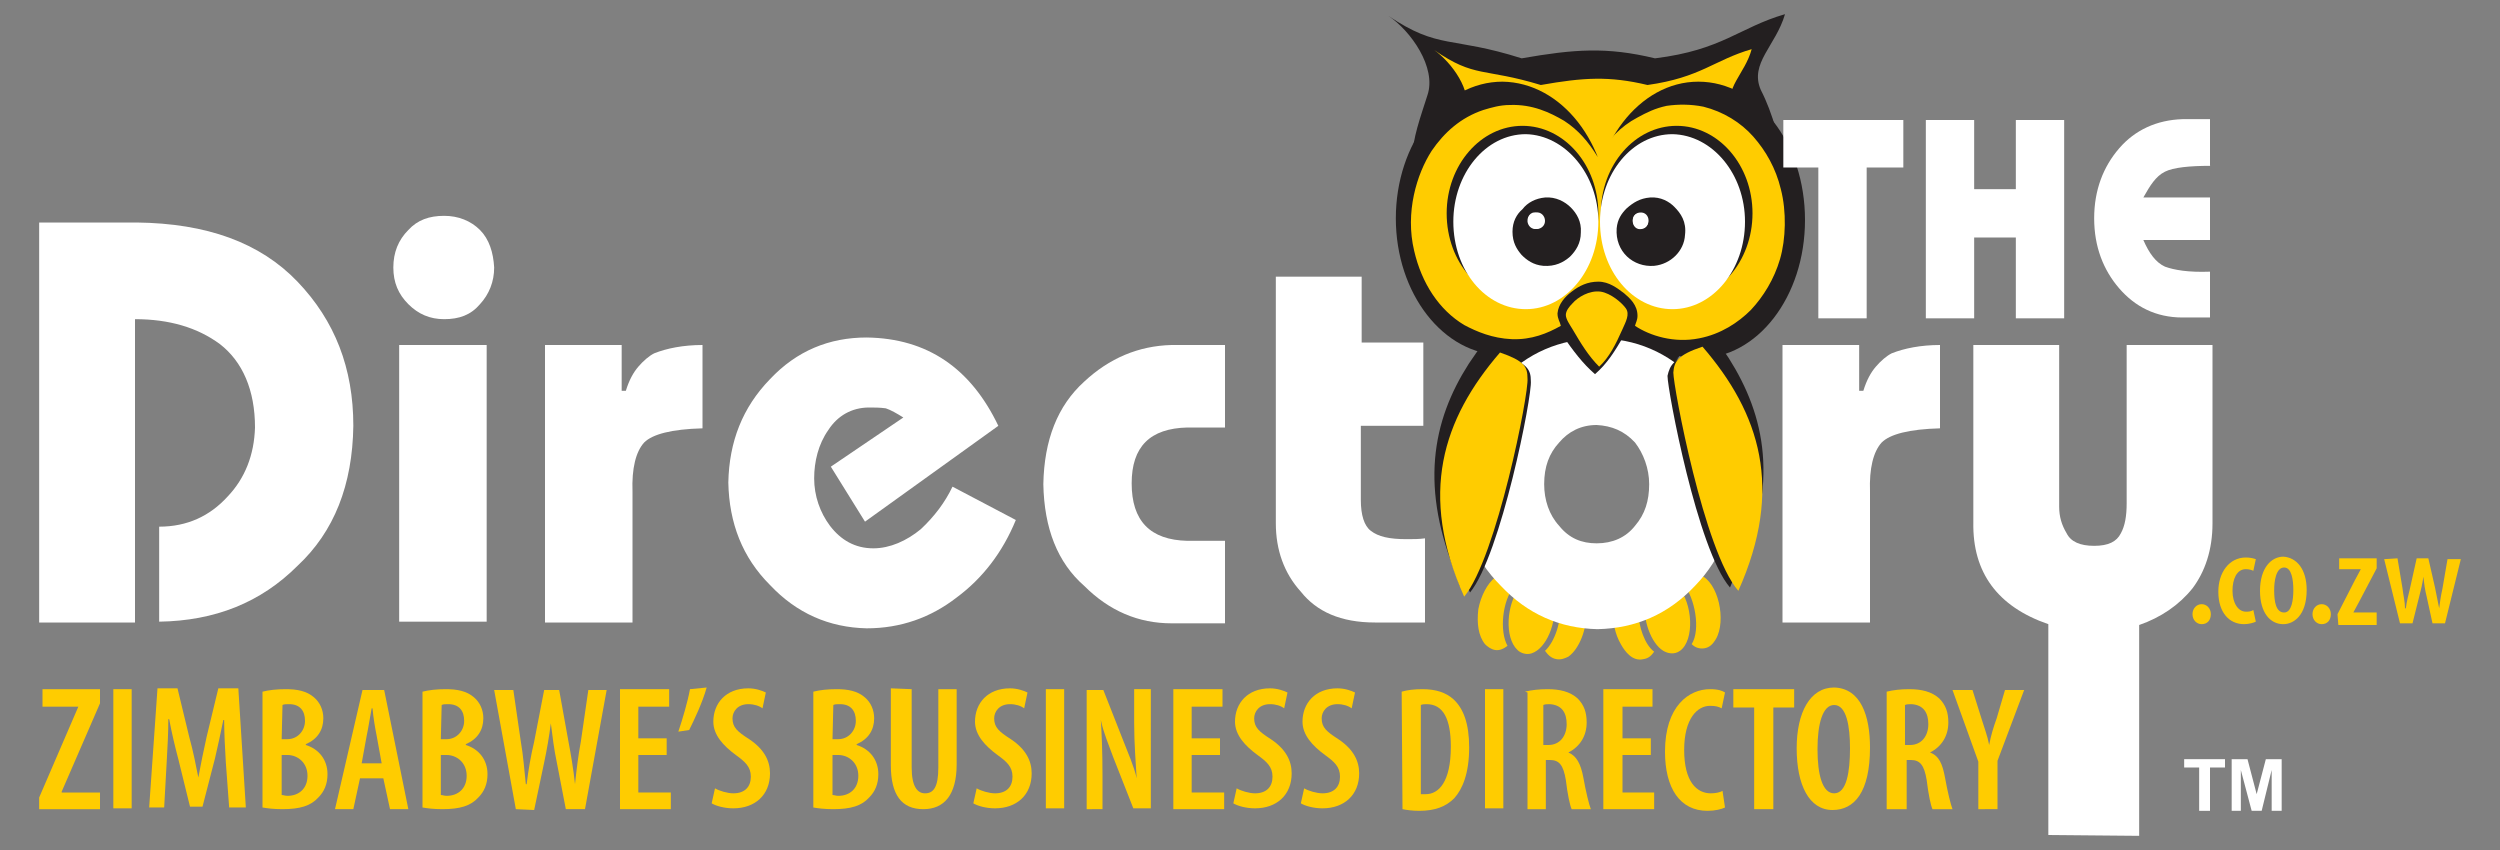 <?xml version="1.0" encoding="utf-8"?>
<!-- Generator: Adobe Illustrator 19.0.0, SVG Export Plug-In . SVG Version: 6.00 Build 0)  -->
<svg version="1.1" baseProfile="tiny" id="Layer_1" xmlns="http://www.w3.org/2000/svg" xmlns:xlink="http://www.w3.org/1999/xlink" width="100%"
	 x="0px" y="0px" viewBox="-349 450 300 102" xml:space="preserve">
<rect x="-349" y="450" width="300" height="102" fill="#808080" stroke="none"/>
<g>
	<polygon fill="#FFCC00" points="-344.3,545.7 -339.6,534.8 -339.6,534.8 -343.9,534.8 -343.9,532.7 -337,532.7 -337,534.4 
		-341.6,545 -341.6,545.1 -337,545.1 -337,547.1 -344.3,547.1 	"/>
	<rect x="-335.4" y="532.7" fill="#FFCC00" width="2.2" height="14.3"/>
	<path fill="#FFCC00" d="M-321.9,541.5c-0.1-1.6-0.2-3.6-0.2-5.1h-0.1c-0.3,1.5-0.7,3.3-1,4.6l-1.5,5.8h-1.5l-1.4-5.7
		c-0.4-1.5-0.8-3.2-1.1-4.8h-0.1c0,1.6-0.1,3.5-0.2,5.2l-0.3,5.4h-1.8l1-14.3h2.4l1.4,5.8c0.5,1.8,0.8,3.4,1.1,4.9l0,0
		c0.3-1.6,0.6-3.1,1-4.9l1.4-5.8h2.4l0.9,14.3h-2L-321.9,541.5z"/>
	<path fill="#FFCC00" d="M-315.2,545.4c0.2,0,0.4,0.1,0.7,0.1c1.4,0,2.4-0.9,2.4-2.4c0-1.6-1.2-2.5-2.4-2.5h-0.7V545.4z
		 M-315.2,538.7h0.7c1.2,0,2.1-1,2.1-2.2s-0.6-2-1.9-2c-0.4,0-0.6,0-0.8,0.1L-315.2,538.7L-315.2,538.7z M-317.5,533
		c0.8-0.2,1.7-0.3,2.8-0.3c1.3,0,2.5,0.2,3.4,1c0.7,0.6,1.1,1.5,1.1,2.5c0,1.4-0.7,2.5-2.1,3.1v0.1c1.6,0.5,2.6,1.8,2.6,3.5
		c0,1.2-0.4,2.1-1.1,2.8c-0.9,1-2.2,1.4-4.3,1.4c-1.1,0-1.8-0.1-2.4-0.2C-317.5,546.9-317.5,533-317.5,533z"/>
	<path fill="#FFCC00" d="M-303.2,541.6l-0.6-3.3c-0.2-1-0.4-2.2-0.5-3.3h-0.1c-0.2,1-0.4,2.4-0.6,3.3l-0.6,3.3H-303.2z
		 M-305.8,543.4l-0.8,3.7h-2.2l3.3-14.3h2.6l2.9,14.3h-2.2l-0.8-3.7H-305.8z"/>
	<path fill="#FFCC00" d="M-296.1,545.4c0.2,0,0.4,0.1,0.7,0.1c1.4,0,2.4-0.9,2.4-2.4c0-1.6-1.2-2.5-2.4-2.5h-0.7V545.4z
		 M-296.1,538.7h0.7c1.2,0,2.1-1,2.1-2.2s-0.6-2-1.9-2c-0.4,0-0.6,0-0.8,0.1L-296.1,538.7L-296.1,538.7z M-298.3,533
		c0.8-0.2,1.7-0.3,2.8-0.3c1.3,0,2.5,0.2,3.4,1c0.7,0.6,1.1,1.5,1.1,2.5c0,1.4-0.7,2.5-2.1,3.1v0.1c1.6,0.5,2.6,1.8,2.6,3.5
		c0,1.2-0.4,2.1-1.1,2.8c-0.9,1-2.2,1.4-4.3,1.4c-1.1,0-1.8-0.1-2.4-0.2V533z"/>
	<path fill="#FFCC00" d="M-287.1,547.1l-2.6-14.3h2.3l0.9,6.2c0.3,1.7,0.4,3.3,0.6,5.1h0.1c0.2-1.7,0.5-3.4,0.9-5.1l1.2-6.2h1.8
		l1.1,6.1c0.3,1.6,0.6,3.3,0.8,5.2l0,0c0.2-1.9,0.4-3.5,0.7-5.1l0.9-6.2h2.2l-2.6,14.3h-2.3l-1.1-5.7c-0.3-1.4-0.5-3-0.7-4.6l0,0
		c-0.2,1.6-0.5,3.3-0.8,4.7l-1.2,5.7L-287.1,547.1L-287.1,547.1z"/>
	<polygon fill="#FFCC00" points="-269,540.6 -272.4,540.6 -272.4,545.1 -268.5,545.1 -268.5,547.1 -274.6,547.1 -274.6,532.7 
		-268.7,532.7 -268.7,534.8 -272.4,534.8 -272.4,538.6 -269,538.6 	"/>
	<path fill="#FFCC00" d="M-264.2,532.5c-0.5,1.8-1.5,3.9-2.1,5.1l-1.3,0.2c0.5-1.5,1.1-3.5,1.4-5.1L-264.2,532.5z"/>
	<path fill="#FFCC00" d="M-263.2,544.6c0.5,0.3,1.5,0.6,2.2,0.6c1.4,0,2.1-0.8,2.1-2s-0.7-1.8-1.8-2.6c-1.5-1.1-2.7-2.4-2.7-4
		c0-2.2,1.5-4,4.2-4c0.9,0,1.7,0.3,2.1,0.5l-0.4,1.9c-0.4-0.3-1-0.5-1.7-0.5c-1.3,0-1.9,0.9-1.9,1.7c0,1.1,0.6,1.6,2,2.5
		c1.8,1.2,2.5,2.6,2.5,4.1c0,2.6-1.8,4.2-4.4,4.2c-1.1,0-2.1-0.3-2.6-0.6L-263.2,544.6z"/>
	<path fill="#FFCC00" d="M-249.1,545.4c0.2,0,0.4,0.1,0.7,0.1c1.4,0,2.4-0.9,2.4-2.4c0-1.6-1.2-2.5-2.4-2.5h-0.7V545.4z
		 M-249.1,538.7h0.7c1.2,0,2.1-1,2.1-2.2s-0.6-2-1.9-2c-0.4,0-0.6,0-0.8,0.1L-249.1,538.7L-249.1,538.7z M-251.4,533
		c0.8-0.2,1.7-0.3,2.8-0.3c1.3,0,2.5,0.2,3.4,1c0.7,0.6,1.1,1.5,1.1,2.5c0,1.4-0.7,2.5-2.1,3.1v0.1c1.6,0.5,2.6,1.8,2.6,3.5
		c0,1.2-0.4,2.1-1.1,2.8c-0.9,1-2.2,1.4-4.3,1.4c-1.1,0-1.8-0.1-2.4-0.2V533z"/>
	<path fill="#FFCC00" d="M-239.6,532.7v9.4c0,2.3,0.7,3.1,1.6,3.1c1,0,1.6-0.7,1.6-3.1v-9.4h2.2v9c0,3.7-1.5,5.4-4,5.4
		c-2.6,0-3.9-1.7-3.9-5.3v-9.2L-239.6,532.7L-239.6,532.7z"/>
	<path fill="#FFCC00" d="M-231.8,544.6c0.5,0.3,1.5,0.6,2.2,0.6c1.4,0,2.1-0.8,2.1-2s-0.7-1.8-1.8-2.6c-1.5-1.1-2.7-2.4-2.7-4
		c0-2.2,1.5-4,4.2-4c0.9,0,1.7,0.3,2.1,0.5l-0.4,1.9c-0.4-0.3-1-0.5-1.7-0.5c-1.3,0-1.9,0.9-1.9,1.7c0,1.1,0.6,1.6,2,2.5
		c1.8,1.2,2.5,2.6,2.5,4.1c0,2.6-1.8,4.2-4.4,4.2c-1.1,0-2.1-0.3-2.6-0.6L-231.8,544.6z"/>
	<rect x="-223.5" y="532.7" fill="#FFCC00" width="2.2" height="14.3"/>
	<path fill="#FFCC00" d="M-218.6,547.1v-14.3h2l2.4,6.1c0.5,1.3,1.3,3.1,1.6,4.5l0,0c-0.1-1.8-0.3-4.1-0.3-6.6v-4.1h2V547h-2.1
		l-2.4-6.1c-0.5-1.4-1.2-3-1.5-4.5l0,0c0.1,1.6,0.2,3.7,0.2,6.7v4H-218.6L-218.6,547.1z"/>
	<polygon fill="#FFCC00" points="-202.6,540.6 -206,540.6 -206,545.1 -202.1,545.1 -202.1,547.1 -208.2,547.1 -208.2,532.7 
		-202.3,532.7 -202.3,534.8 -206,534.8 -206,538.6 -202.6,538.6 	"/>
	<path fill="#FFCC00" d="M-200.6,544.6c0.5,0.3,1.5,0.6,2.2,0.6c1.4,0,2.1-0.8,2.1-2s-0.7-1.8-1.8-2.6c-1.5-1.1-2.7-2.4-2.7-4
		c0-2.2,1.5-4,4.2-4c0.9,0,1.7,0.3,2.1,0.5l-0.4,1.9c-0.4-0.3-1-0.5-1.7-0.5c-1.3,0-1.9,0.9-1.9,1.7c0,1.1,0.6,1.6,2,2.5
		c1.8,1.2,2.5,2.6,2.5,4.1c0,2.6-1.8,4.2-4.4,4.2c-1.1,0-2.1-0.3-2.6-0.6L-200.6,544.6z"/>
	<path fill="#FFCC00" d="M-192.5,544.6c0.5,0.3,1.5,0.6,2.2,0.6c1.4,0,2.1-0.8,2.1-2s-0.7-1.8-1.8-2.6c-1.5-1.1-2.7-2.4-2.7-4
		c0-2.2,1.5-4,4.2-4c0.9,0,1.7,0.3,2.1,0.5l-0.4,1.9c-0.4-0.3-1-0.5-1.7-0.5c-1.3,0-1.9,0.9-1.9,1.7c0,1.1,0.6,1.6,2,2.5
		c1.8,1.2,2.5,2.6,2.5,4.1c0,2.6-1.8,4.2-4.4,4.2c-1.1,0-2.1-0.3-2.6-0.6L-192.5,544.6z"/>
	<path fill="#FFCC00" d="M-178.5,545.3c0.2,0,0.4,0,0.6,0c1.5,0,3-1.4,3-5.7c0-3.3-0.9-5.1-2.9-5.1c-0.2,0-0.5,0-0.7,0.1
		L-178.5,545.3L-178.5,545.3z M-180.8,533c0.7-0.2,1.5-0.3,2.5-0.3c1.6,0,2.8,0.4,3.7,1.2c1.2,1.1,1.9,2.9,1.9,5.8
		c0,3.1-0.8,5-1.8,6.1c-1,1-2.3,1.5-4.2,1.5c-0.8,0-1.5-0.1-2-0.2L-180.8,533L-180.8,533z"/>
	<rect x="-170.8" y="532.7" fill="#FFCC00" width="2.2" height="14.3"/>
	<path fill="#FFCC00" d="M-163.8,539.4h0.6c1.4,0,2.2-1.1,2.2-2.5c0-1.4-0.6-2.3-2-2.4c-0.3,0-0.6,0-0.8,0.1V539.4z M-166,533
		c0.8-0.2,1.7-0.3,2.7-0.3c1.5,0,2.7,0.3,3.6,1.1c0.8,0.8,1.1,1.7,1.1,2.9c0,1.6-0.8,2.9-2.2,3.6l0,0c1,0.4,1.5,1.4,1.8,3
		c0.3,1.7,0.7,3.3,0.9,3.8h-2.3c-0.2-0.4-0.5-1.8-0.7-3.5c-0.3-1.8-0.8-2.4-1.9-2.4h-0.5v5.9h-2.2v-14L-166,533L-166,533z"/>
	<polygon fill="#FFCC00" points="-150.9,540.6 -154.3,540.6 -154.3,545.1 -150.5,545.1 -150.5,547.1 -156.6,547.1 -156.6,532.7 
		-150.7,532.7 -150.7,534.8 -154.3,534.8 -154.3,538.6 -150.9,538.6 	"/>
	<path fill="#FFCC00" d="M-142,546.9c-0.4,0.2-1.2,0.4-2.1,0.4c-3.3,0-5.1-2.7-5.1-7.1c0-5.5,2.9-7.5,5.4-7.5c1,0,1.5,0.2,1.8,0.4
		l-0.4,1.9c-0.4-0.2-0.7-0.3-1.4-0.3c-1.5,0-3.1,1.5-3.1,5.3c0,3.8,1.5,5.2,3.2,5.2c0.5,0,1.1-0.1,1.4-0.3L-142,546.9z"/>
	<polygon fill="#FFCC00" points="-138.5,534.9 -141,534.9 -141,532.7 -133.7,532.7 -133.7,534.9 -136.2,534.9 -136.2,547.1 
		-138.5,547.1 	"/>
	<path fill="#FFCC00" d="M-130.9,539.9c0,3.1,0.6,5.3,2,5.3c1.5,0,1.9-2.6,1.9-5.4c0-2.6-0.4-5.2-1.9-5.2
		C-130.3,534.6-130.9,536.9-130.9,539.9 M-124.6,539.7c0,5.4-1.9,7.5-4.5,7.5c-2.8,0-4.3-3-4.3-7.4c0-4.3,1.6-7.3,4.5-7.3
		C-125.7,532.6-124.6,535.9-124.6,539.7"/>
	<path fill="#FFCC00" d="M-120.4,539.4h0.6c1.4,0,2.2-1.1,2.2-2.5c0-1.4-0.6-2.3-2-2.4c-0.3,0-0.6,0-0.8,0.1V539.4z M-122.6,533
		c0.8-0.2,1.7-0.3,2.7-0.3c1.5,0,2.7,0.3,3.6,1.1c0.8,0.8,1.1,1.7,1.1,2.9c0,1.6-0.8,2.9-2.2,3.6l0,0c1.1,0.4,1.5,1.4,1.8,3
		c0.3,1.7,0.7,3.3,0.9,3.8h-2.4c-0.2-0.4-0.5-1.8-0.7-3.5c-0.3-1.8-0.8-2.4-1.9-2.4h-0.5v5.9h-2.4L-122.6,533L-122.6,533z"/>
	<path fill="#FFCC00" d="M-111.6,547.1v-5.7l-3.1-8.6h2.4l1.1,3.5c0.3,1,0.7,2,0.9,3.1l0,0c0.2-1.1,0.5-2.1,0.9-3.2l1-3.4h2.3
		l-3.2,8.5v5.8C-109.4,547.1-111.6,547.1-111.6,547.1z"/>
	<path fill="#FFCC00" d="M-145,519c2.2,0.8,3.2,5.5,1.9,7.7c-0.3,0.5-0.7,1-1.4,1.1c-0.7,0.1-1.2-0.2-1.5-0.5c1.1-1.7,0.4-5.6-1-7.2
		C-146.3,519.8-145.6,519.4-145,519"/>
	<path fill="#FFCC00" d="M-167.3,520.4c-1.4,1.6-1.8,5.3-0.8,7.1c-0.4,0.3-0.9,0.6-1.5,0.5c-0.5-0.1-0.9-0.4-1.2-0.7
		c-0.8-1-1-2.5-0.8-4.2c0.3-1.6,1.1-3.1,2-3.8h0.1C-168.6,519.6-167.9,520-167.3,520.4"/>
	<path fill="#FFCC00" d="M-147.6,520.5c1.7,1.8,2,6.3,0.2,7.6c-0.7,0.5-1.5,0.3-2,0c-1.5-0.9-2.5-3.8-2.2-6
		C-150.2,521.7-148.8,521.1-147.6,520.5"/>
	<path fill="#FFCC00" d="M-166.7,520.6c1.4,0.6,2.7,1.2,4.2,1.7c0.3,2.4-0.9,5.5-2.7,6.1c-0.6,0.2-1.3,0-1.7-0.4
		C-168.5,526.5-168.2,522.5-166.7,520.6"/>
	<path fill="#FFCC00" d="M-152.4,522.5c0.1,0.2,0,0.5,0,0.8c0,1.9,0.8,4.1,1.9,4.9c-0.3,0.4-0.6,0.8-1.3,0.9
		c-1.3,0.3-2.2-0.9-2.7-1.8c-0.7-1.2-1-2.7-0.9-4C-154.3,523.1-153.2,522.8-152.4,522.5"/>
	<path fill="#FFCC00" d="M-158.7,523.4c0.2,2-0.8,4.5-2.1,5.4c-0.4,0.2-0.9,0.4-1.4,0.3c-0.7-0.1-1.1-0.6-1.4-1
		c1.2-1.1,2-3.6,1.8-5.6C-160.8,522.9-159.8,523.2-158.7,523.4"/>
	<path fill="#231F20" d="M-170.6,493.3c-4.5,6.4-6.4,13.6-2.8,23.5c2.5-3.8,5.1-19.6,4.9-21C-168.5,494.6-168.8,494-170.6,493.3"/>
	<path fill="none" stroke="#231F20" stroke-width="3.173" d="M-170.6,493.3c-4.5,6.4-6.4,13.6-2.8,23.5c2.5-3.8,5.1-19.6,4.9-21
		C-168.5,494.6-168.8,494-170.6,493.3z"/>
	<path fill="#231F20" d="M-143.7,492.6c4.5,6.5,6.5,13.7,2.8,23.6c-2.7-3.8-5.1-19.7-5.1-21.1C-145.9,494-145.7,493.5-143.7,492.6"
		/>
	<path fill="none" stroke="#231F20" stroke-width="3.173" d="M-143.7,492.6c4.5,6.5,6.5,13.7,2.8,23.6c-2.7-3.8-5.1-19.7-5.1-21.1
		C-145.9,494-145.7,493.5-143.7,492.6z"/>
	<path fill="#231F20" d="M-146.1,488c0,5.4-5.3,9.9-11.9,9.9s-11.9-4.5-11.9-9.9s5.3-9.9,11.9-9.9S-146.1,482.5-146.1,488"/>
	<ellipse fill="none" stroke="#231F20" stroke-width="0.118" cx="-158" cy="488" rx="11.9" ry="9.9"/>
	<path fill="#FFFFFF" d="M-329.9,513.2c3.4,0,6.1-1.3,8.2-3.6c2.1-2.2,3.2-5,3.3-8.3c0-4.5-1.5-7.9-4.2-10c-2.7-2-6.1-3-10.2-3v36.4
		h-11.5v-48h11.7c8.4,0.1,14.8,2.4,19.3,7.1c4.5,4.7,6.7,10.4,6.7,17.3c-0.1,7.1-2.3,12.7-6.7,16.8c-4.4,4.4-9.9,6.6-16.6,6.7
		C-329.9,524.6-329.9,513.2-329.9,513.2z"/>
	<path fill="#FFFFFF" d="M-290.6,524.6h-10.5v-33.2h10.5V524.6z M-301.8,482.1c0-1.8,0.6-3.3,1.8-4.5c1.1-1.2,2.5-1.7,4.3-1.7
		c1.7,0,3.2,0.6,4.3,1.7c1.1,1.1,1.6,2.7,1.7,4.5c0,1.7-0.6,3.2-1.7,4.4c-1.1,1.3-2.5,1.8-4.3,1.8c-1.7,0-3.1-0.6-4.3-1.8
		C-301.2,485.3-301.8,483.9-301.8,482.1"/>
	<path fill="#FFFFFF" d="M-274.4,496.9h0.5c0.4-1.3,0.9-2.2,1.5-2.9c0.6-0.7,1.3-1.3,1.9-1.6c1.5-0.6,3.5-1,5.8-1v10
		c-3.7,0.1-6,0.7-7,1.7c-1,1.1-1.5,3.1-1.4,5.9v15.7h-10.5v-33.3h9.2V496.9z"/>
	<path fill="#FFFFFF" d="M-245.2,512.6l-4.1-6.6l8.7-5.9c-0.8-0.5-1.5-0.9-2.1-1.1c-0.7-0.1-1.4-0.1-2-0.1c-2.1,0-3.8,1-4.9,2.7
		c-1.2,1.7-1.7,3.8-1.7,5.8c0,2.1,0.7,4.1,1.9,5.7c1.3,1.7,3,2.7,5.2,2.7c2,0,4-0.9,5.7-2.3c1.6-1.5,2.9-3.2,3.8-5.1l7.6,4
		c-1.6,3.9-4,7-7.1,9.3c-3.1,2.4-6.7,3.7-10.8,3.7c-4.5-0.1-8.4-1.8-11.6-5.2c-3.3-3.3-4.9-7.4-5-12.3c0.1-4.9,1.7-9,5-12.4
		c3.2-3.4,7.1-5,11.6-5c7.3,0.1,12.5,3.7,15.8,10.6L-245.2,512.6z"/>
	<path fill="#FFFFFF" d="M-202,501.3h-4.5c-4.5,0.1-6.7,2.3-6.7,6.7c0,4.5,2.2,6.8,6.7,6.9h4.5v9.9h-6.4c-4,0-7.5-1.5-10.5-4.5
		c-3.2-2.8-4.8-6.9-4.9-12.2c0.1-5.3,1.7-9.4,4.9-12.3c3-2.8,6.5-4.3,10.5-4.4h6.4V501.3z"/>
	<path fill="#FFFFFF" d="M-178.2,491.1v10h-7.5v8.9c0,1.8,0.4,3.1,1.2,3.7c0.9,0.7,2.2,1,4.3,1c0.8,0,1.5,0,2.2-0.1v10.1h-6
		c-4.1,0-7-1.3-8.9-3.7c-2-2.2-3-5-3-8.2v-29.6h10.3v7.9C-185.7,491.1-178.2,491.1-178.2,491.1z"/>
	<path fill="#FFFFFF" d="M-163.7,508.1c0,1.9,0.6,3.7,1.8,5c1.2,1.5,2.7,2.1,4.5,2.1c1.9,0,3.5-0.7,4.6-2.1c1.2-1.4,1.7-3,1.7-5
		c0-1.9-0.7-3.7-1.7-5c-1.3-1.4-2.8-2-4.6-2.1c-1.9,0-3.4,0.8-4.5,2.1C-163.1,504.4-163.7,506-163.7,508.1 M-173.9,508.1
		c0.1-4.9,1.7-9.1,5-12.4c3.2-3.4,7.1-5,11.6-5.1c4.6,0,8.5,1.7,11.7,5c3.2,3.3,4.8,7.5,4.9,12.4c-0.1,4.8-1.7,9-4.9,12.3
		c-3.2,3.4-7.1,5.1-11.7,5.2c-4.5-0.1-8.4-1.8-11.6-5.2C-172.2,517-173.8,512.9-173.9,508.1"/>
	<path fill="#FFFFFF" d="M-125.9,496.9h0.5c0.4-1.3,0.9-2.2,1.5-2.9s1.3-1.3,1.9-1.6c1.5-0.6,3.5-1,5.8-1v10c-3.7,0.1-6,0.7-7,1.7
		c-1,1.1-1.5,3.1-1.4,5.9v15.7h-10.5v-33.3h9.2V496.9C-125.8,496.9-125.9,496.9-125.9,496.9z"/>
	<path fill="#FFFFFF" d="M-103.2,550.2v-25.3c-6.1-2.1-9.1-6.2-9-12.2v-21.3h10.3v19.4c0,1.2,0.3,2.2,0.9,3.2c0.5,1,1.6,1.5,3.3,1.5
		s2.7-0.5,3.2-1.5c0.5-0.9,0.7-2.1,0.7-3.6v-19h10.3v21.4c0,3.2-0.9,5.8-2.4,7.8c-1.6,2-3.8,3.5-6.4,4.4v25.3L-103.2,550.2
		L-103.2,550.2z"/>
	<path fill="#231F20" d="M-135.5,481.5c2.2-5.1,0.6-15.3-2.2-20.7c-1.4-3.2,1.8-5.3,2.9-9.1c-5.5,1.6-7.5,4.3-15.6,5.3
		c-5.8-1.4-9.7-1.1-16,0c-8.5-2.7-9.9-1-16-5.1c2.7,1.8,5.8,6.2,4.7,9.5c-1.6,5.1-4.2,10.9,2.8,14.2L-135.5,481.5z"/>
	<path fill="#FFCC00" d="M-139.4,479.7c1.7-4.1,0.5-12.2-1.7-16.5c-1.1-2.6,1.5-4.3,2.3-7.3c-4.5,1.3-6.1,3.4-12.5,4.3
		c-4.6-1.1-7.7-0.9-12.8,0c-6.9-2.1-7.9-0.8-12.8-4.2c2.1,1.5,4.6,4.9,3.8,7.5c-1.4,4.1-3.3,8.7,2.2,11.4L-139.4,479.7z"/>
	<path fill="#231F20" d="M-155.9,476.2c0,9-5.7,16.4-12.8,16.4s-12.8-7.4-12.8-16.4s5.7-16.4,12.8-16.4
		C-161.6,459.9-155.9,467.2-155.9,476.2"/>
	<path fill="#231F20" d="M-157.6,494.9c-1.5-1.3-2.6-2.8-3.8-4.5c-0.3-0.5-0.9-1.2-0.9-1.7s0.5-1,0.9-1.4c0.7-0.7,2.4-1.6,4-1.4
		c1.4,0.2,3,1.3,3.6,2c0.6,0.8,0,1.6-0.4,2.5C-155.2,492.1-156.1,493.6-157.6,494.9"/>
	<path fill="#231F20" d="M-132.4,476.4c0,9.2-5.7,16.6-12.8,16.6s-12.8-7.5-12.8-16.6s5.7-16.6,12.8-16.6S-132.4,467.2-132.4,476.4"
		/>
	<path fill="#FFCC00" d="M-155.3,474.8c-0.6,0.6-1.1,1.4-1.2,2.4c-0.3,2.7,1.9,4.6,4.5,4.5c1.9-0.1,3.5-1.7,3.7-3.7
		c0.1-1.5-0.5-2.6-1.3-3.4c-0.7-0.6-1.7-1.2-2.9-1.1C-153.8,473.7-154.7,474.2-155.3,474.8 M-164.7,474.8c-0.7,0.7-1.2,1.6-1.2,2.7
		c0,1.3,0.5,2.1,1.1,2.8c0.6,0.7,1.5,1.3,2.6,1.3c1.4,0.1,2.4-0.4,3.2-1.1c0.8-0.7,1.3-1.5,1.3-2.9c0-1.3-0.5-2.3-1.2-3
		s-1.7-1.3-3.1-1.2C-163.1,473.7-164.1,474.2-164.7,474.8 M-157.3,468.8c1.3-2,2.7-3.6,4.8-4.7c1.1-0.6,2.1-1.1,3.5-1.4
		c1.4-0.2,2.9-0.2,4.4,0.1c2.4,0.6,4.5,1.9,6,3.6c1.5,1.7,2.7,3.8,3.3,6.3c0.7,2.7,0.6,6-0.1,8.4c-0.7,2.4-2,4.5-3.5,6.1
		c-1.5,1.5-3.6,2.9-6.2,3.4c-3,0.6-5.9-0.3-7.7-1.5c0.1-0.4,0.3-0.7,0.3-1.2c0-1.3-0.9-2.1-1.6-2.7c-0.8-0.6-1.8-1.4-3.1-1.4
		s-2.3,0.5-3.2,1.2c-0.8,0.6-1.6,1.5-1.7,2.6c0,0.7,0.3,1,0.4,1.5c-1.6,0.9-3.5,1.7-5.9,1.6c-2.3-0.1-4.2-0.9-5.7-1.7
		c-3-1.8-5.1-5-6-8.9c-1.1-4.6,0.3-9.2,2.1-12c1.5-2.2,3.5-4,6.2-4.9c1-0.3,2-0.6,3.2-0.6c2.7-0.1,4.8,0.9,6.5,1.9
		C-159.6,465.6-158.4,467-157.3,468.8"/>
	<path fill="#231F20" d="M-157.2,475.6c0,5.8-4.1,10.5-9.1,10.5s-9.1-4.6-9.1-10.5c0-5.8,4.1-10.5,9.1-10.5
		S-157.2,469.8-157.2,475.6"/>
	<path fill="#231F20" d="M-138.7,475.6c0,5.8-4.1,10.5-9.1,10.5s-9.1-4.6-9.1-10.5c0-5.8,4.1-10.5,9.1-10.5
		S-138.7,469.8-138.7,475.6"/>
	<path fill="#FFFFFF" d="M-157.2,476.6c0,5.8-3.9,10.5-8.7,10.5s-8.7-4.6-8.7-10.5c0-5.8,3.9-10.5,8.7-10.5
		C-161.2,466.2-157.2,470.9-157.2,476.6"/>
	<path fill="#FFFFFF" d="M-139.6,476.6c0,5.8-3.9,10.5-8.7,10.5s-8.7-4.6-8.7-10.5c0-5.8,3.9-10.5,8.7-10.5
		C-143.5,466.2-139.6,470.9-139.6,476.6"/>
	<path fill="#231F20" d="M-165.5,477.1c0.5,0.7,1.7,0.4,1.7-0.6c0-0.5-0.5-1-1.1-1C-165.5,475.5-166,476.4-165.5,477.1
		 M-163.6,473.7c1.3-0.1,2.4,0.5,3.1,1.2c0.7,0.7,1.3,1.7,1.2,3c0,1.3-0.6,2.2-1.3,2.9c-0.8,0.7-1.8,1.2-3.2,1.1
		c-1.2-0.1-2-0.7-2.6-1.3c-0.6-0.7-1.1-1.5-1.1-2.8c0-1.2,0.5-2.1,1.2-2.7C-165.7,474.3-164.7,473.8-163.6,473.7"/>
	<path fill="#231F20" d="M-152.2,477.5c1.4,0,1.2-2-0.1-1.9C-153.4,475.6-153.3,477.5-152.2,477.5 M-151,473.7
		c1.3-0.1,2.3,0.5,2.9,1.1c0.8,0.8,1.5,1.8,1.3,3.4c-0.1,1.9-1.7,3.5-3.7,3.7c-2.5,0.2-4.7-1.7-4.5-4.5c0.1-1.1,0.6-1.8,1.2-2.4
		C-153,474.3-152.2,473.8-151,473.7"/>
	<path fill="#FFFFFF" d="M-164.7,475.5c0.6-0.1,1.1,0.4,1.1,1c0,1-1.3,1.3-1.7,0.6C-166,476.4-165.5,475.6-164.7,475.5"/>
	<path fill="#FFFFFF" d="M-152.2,475.5c1.3-0.1,1.4,1.9,0.1,1.9C-153.3,477.5-153.4,475.6-152.2,475.5"/>
	<path fill="#FFCC00" d="M-157.1,494c-1.3-1.3-2.2-2.8-3.2-4.5c-0.3-0.5-0.8-1.2-0.8-1.7s0.4-1,0.8-1.4c0.6-0.7,2-1.6,3.4-1.4
		c1.2,0.2,2.5,1.3,3,2s0,1.6-0.4,2.5C-155.1,491.3-155.9,492.9-157.1,494"/>
	<path fill="#231F20" d="M-168.5,492.7c-6.5,7.7-9.3,16.5-4.1,28.4c3.7-4.5,7.5-23.7,7.3-25.4C-165.3,494.4-165.7,493.6-168.5,492.7
		"/>
	<path fill="#231F20" d="M-145.5,492.1c6.5,7.7,9.3,16.5,4.1,28.4c-3.9-4.5-7.5-23.7-7.5-25.4C-148.6,493.8-148.2,493.1-145.5,492.1
		"/>
	<path fill="#FFCC00" d="M-169,492.3c-6.9,8-9.8,17-4.3,29.3c3.9-4.7,7.8-24.5,7.6-26.2C-165.7,494-166.1,493.3-169,492.3"/>
	<path fill="#FFCC00" d="M-144.7,491.6c6.9,8,9.8,17,4.3,29.3c-4.1-4.7-7.8-24.5-7.8-26.2C-148.1,493.4-147.7,492.6-144.7,491.6"/>
	<polygon fill="#FFFFFF" points="-120.6,464.4 -120.6,470.1 -125,470.1 -125,488.2 -130.8,488.2 -130.8,470.1 -135,470.1 
		-135,464.4 	"/>
	<polygon fill="#FFFFFF" points="-107.1,472.7 -107.1,464.4 -101.3,464.4 -101.3,488.2 -107.1,488.2 -107.1,478.5 -112.1,478.5 
		-112.1,488.2 -117.9,488.2 -117.9,464.4 -112.1,464.4 -112.1,472.7 	"/>
	<path fill="#FFFFFF" d="M-83.7,469.9c-2.6,0-4.5,0.2-5.5,0.7c-0.6,0.3-1,0.7-1.4,1.2s-0.8,1.2-1.2,1.9h8v5.1h-8
		c0.7,1.6,1.5,2.7,2.6,3.2c1.1,0.4,2.8,0.7,5.4,0.6v5.5h-3.3c-3.2,0-5.7-1.3-7.6-3.5c-1.9-2.2-3-5-3-8.4s1.1-6.2,3-8.4
		s4.5-3.4,7.6-3.5h3.3v5.6H-83.7z"/>
	<path fill="#FFCC00" d="M-85.9,523.7c0-0.7,0.5-1.2,1.1-1.2s1.1,0.5,1.1,1.2s-0.4,1.2-1.1,1.2C-85.4,524.9-85.9,524.4-85.9,523.7"
		/>
	<path fill="#FFCC00" d="M-78.3,524.6c-0.2,0.1-0.8,0.3-1.4,0.3c-1.8,0-3.1-1.4-3.1-3.9c0-2.3,1.3-4.1,3.3-4.1
		c0.5,0,0.9,0.1,1.2,0.2l-0.3,1.4c-0.2-0.1-0.5-0.2-0.9-0.2c-1.1,0-1.6,1.2-1.6,2.6c0,1.5,0.7,2.5,1.6,2.5c0.3,0,0.6,0,0.9-0.2
		L-78.3,524.6z"/>
	<path fill="#FFCC00" d="M-76.1,520.8c0,1.4,0.2,2.7,1.2,2.7c0.9,0,1.1-1.5,1.1-2.7s-0.2-2.7-1.1-2.7
		C-75.9,518.1-76.1,519.8-76.1,520.8 M-72.2,520.8c0,3.1-1.6,4.1-2.8,4.1c-1.6,0-2.8-1.4-2.8-4c0-2.8,1.4-4.1,2.8-4.1
		C-73.4,516.9-72.2,518.3-72.2,520.8"/>
	<path fill="#FFCC00" d="M-71.5,523.7c0-0.7,0.5-1.2,1.1-1.2s1.1,0.5,1.1,1.2s-0.4,1.2-1.1,1.2C-71,524.9-71.5,524.4-71.5,523.7"/>
	<path fill="#FFCC00" d="M-68.5,523.7l2.1-4.1c0.2-0.4,0.5-0.9,0.7-1.3l0,0h-2.6V517h4.5v1.2l-2.1,4c-0.2,0.4-0.5,0.9-0.7,1.3l0,0
		h2.8v1.5h-4.6L-68.5,523.7L-68.5,523.7z"/>
	<path fill="#FFCC00" d="M-61.3,517l0.6,3.6c0.1,0.9,0.3,1.6,0.3,2.4h0.1c0.1-0.8,0.3-1.6,0.5-2.4l0.8-3.6h1.4l0.8,3.5
		c0.2,0.9,0.3,1.6,0.5,2.5l0,0c0.1-0.8,0.2-1.5,0.4-2.4l0.6-3.5h1.6l-1.9,7.7h-1.5l-0.7-3.2c-0.2-0.8-0.3-1.5-0.4-2.4l0,0
		c-0.1,0.9-0.3,1.6-0.5,2.4l-0.8,3.2H-61l-1.9-7.7L-61.3,517L-61.3,517z"/>
	<polygon fill="#FFFFFF" points="-85.1,547.3 -85.1,542.1 -86.9,542.1 -86.9,541.1 -82,541.1 -82,542.1 -83.8,542.1 -83.8,547.3 	
		"/>
	<polygon fill="#FFFFFF" points="-81.2,547.3 -81.2,541.1 -79.3,541.1 -78.2,545.3 -77.1,541.1 -75.2,541.1 -75.2,547.3 
		-76.4,547.3 -76.4,542.4 -77.6,547.3 -78.8,547.3 -80.1,542.4 -80.1,547.3 	"/>
</g>
</svg>
